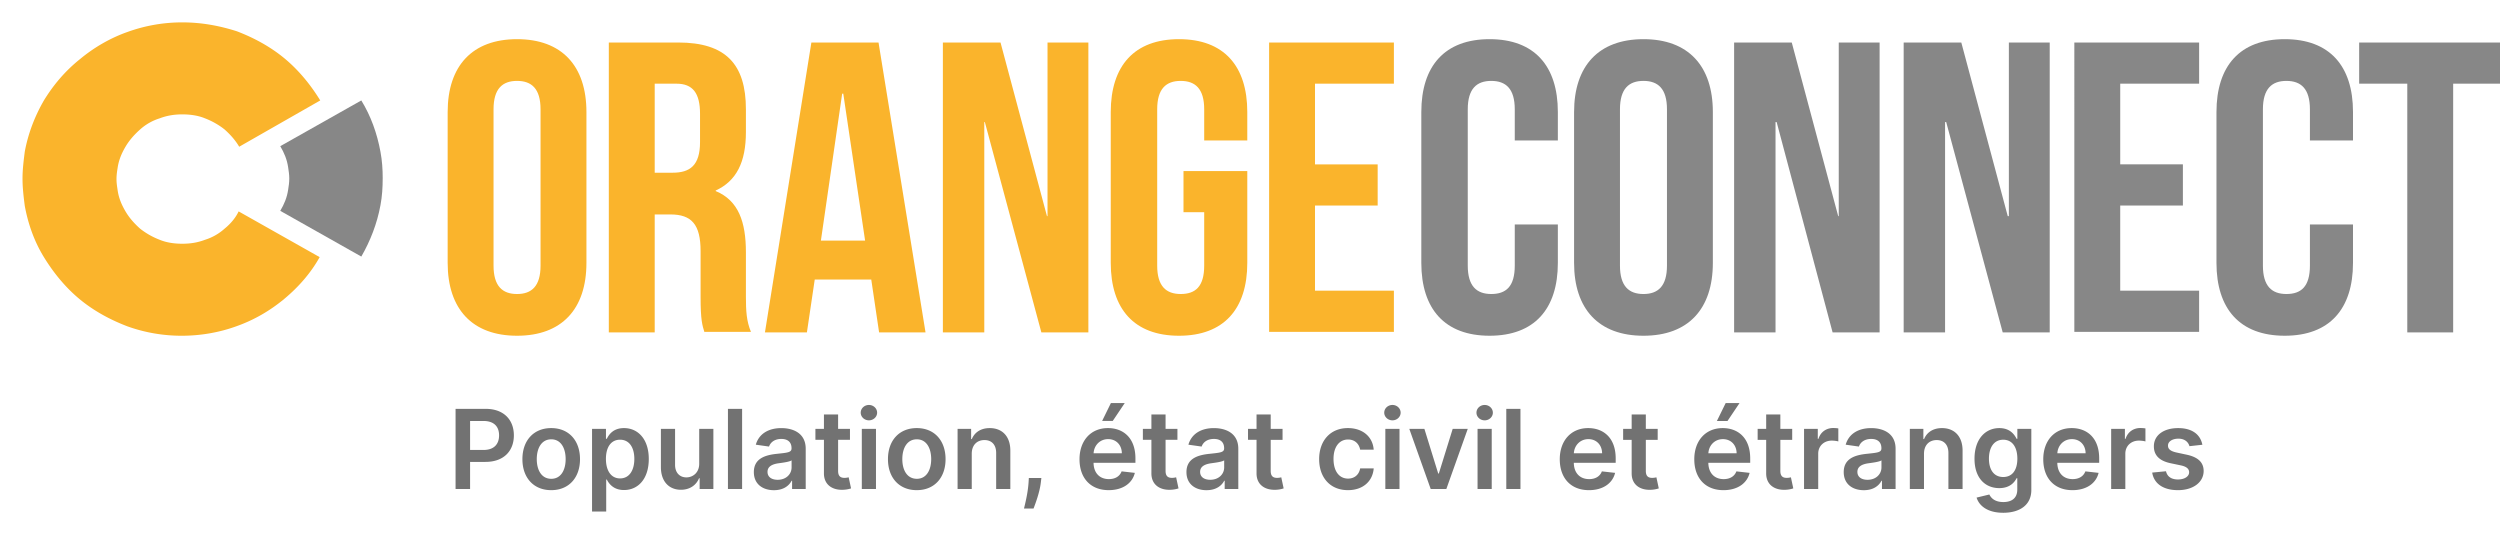 <svg width="363" height="78" fill="none" xmlns="http://www.w3.org/2000/svg"><g clip-path="url(#a)"><path d="M32.605 33.206a7.7 7.7 0 0 1-2.86 1.619c-1.062.404-2.124.566-3.268.566-1.144 0-2.288-.161-3.27-.566a10.899 10.899 0 0 1-2.86-1.62c-.816-.728-1.552-1.538-2.124-2.51-.572-.97-.98-1.942-1.144-3.076-.082-.567-.163-1.052-.163-1.619s.081-1.134.163-1.62c.163-1.133.572-2.104 1.144-3.076.572-.971 1.308-1.78 2.125-2.51a7.7 7.7 0 0 1 2.86-1.619c1.062-.405 2.125-.567 3.269-.567 1.144 0 2.288.162 3.268.567 1.063.405 2.043.972 2.86 1.62.818.728 1.553 1.538 2.125 2.51l11.768-6.72c-1.39-2.267-3.106-4.372-5.149-6.073-2.043-1.7-4.412-2.995-6.946-3.967-2.533-.81-5.148-1.295-7.926-1.295a23.3 23.3 0 0 0-7.927 1.376c-2.533.89-4.903 2.267-6.946 3.967-2.125 1.7-3.84 3.725-5.23 5.992-1.307 2.266-2.288 4.776-2.778 7.448-.164 1.295-.327 2.59-.327 3.886 0 1.376.163 2.672.327 3.967.49 2.672 1.389 5.182 2.778 7.448 1.39 2.267 3.105 4.372 5.148 6.073 2.043 1.7 4.413 2.995 6.946 3.967a23.287 23.287 0 0 0 7.927 1.376c2.778 0 5.475-.486 7.927-1.376 2.533-.89 4.903-2.267 6.946-3.967 2.043-1.7 3.84-3.725 5.148-6.072l-11.767-6.64c-.41.891-1.145 1.782-2.044 2.51z" fill="#FAB42C"/><path d="M55.242 22.033c-.49-2.672-1.39-5.182-2.779-7.449l-11.767 6.64c.572.97.98 1.942 1.144 3.076.081.566.163 1.052.163 1.619s-.081 1.133-.163 1.62c-.164 1.133-.572 2.104-1.144 3.076l11.767 6.639c1.308-2.267 2.288-4.777 2.779-7.449.245-1.295.326-2.59.326-3.967 0-1.214-.081-2.51-.326-3.805z" fill="#878787"/><path d="M66.148 71h2.108v-3.932h2.227c2.688 0 4.13-1.614 4.13-3.852 0-2.222-1.425-3.852-4.102-3.852h-4.363V71zm2.108-5.665v-4.21h1.931c1.58 0 2.279.852 2.279 2.09 0 1.24-.699 2.12-2.267 2.12h-1.943zm11.78 5.836c2.556 0 4.181-1.802 4.181-4.5 0-2.705-1.625-4.512-4.181-4.512-2.557 0-4.182 1.807-4.182 4.512 0 2.698 1.625 4.5 4.181 4.5zm.01-1.648c-1.414 0-2.107-1.262-2.107-2.858 0-1.597.693-2.875 2.108-2.875 1.392 0 2.085 1.278 2.085 2.875 0 1.596-.693 2.858-2.085 2.858zm5.917 4.75h2.057v-4.648h.085c.324.636 1 1.528 2.5 1.528 2.057 0 3.597-1.63 3.597-4.505 0-2.91-1.585-4.489-3.603-4.489-1.54 0-2.181.926-2.494 1.557h-.12v-1.443h-2.022v12zm2.017-7.637c0-1.693.727-2.79 2.051-2.79 1.37 0 2.074 1.165 2.074 2.79 0 1.637-.716 2.83-2.074 2.83-1.312 0-2.05-1.136-2.05-2.83zm13.546.694c0 1.33-.949 1.988-1.858 1.988-.989 0-1.648-.699-1.648-1.807v-5.238h-2.057v5.556c0 2.097 1.193 3.285 2.91 3.285 1.306 0 2.226-.688 2.624-1.665h.091V71h1.994v-8.727h-2.056v5.056zm6.228-7.966h-2.057V71h2.057V59.364zm4.627 11.812c1.369 0 2.187-.642 2.562-1.375h.068V71h1.978v-5.84c0-2.308-1.881-3-3.546-3-1.835 0-3.244.817-3.699 2.408l1.921.273c.204-.597.784-1.108 1.79-1.108.954 0 1.477.489 1.477 1.346v.035c0 .59-.62.619-2.159.784-1.693.181-3.313.687-3.313 2.653 0 1.716 1.256 2.625 2.921 2.625zm.534-1.511c-.858 0-1.472-.392-1.472-1.148 0-.79.688-1.12 1.608-1.25.54-.074 1.619-.21 1.887-.426v1.028c0 .972-.785 1.796-2.023 1.796zm10.5-7.392h-1.722v-2.091h-2.057v2.09h-1.238v1.592h1.238v4.852c-.011 1.642 1.182 2.449 2.728 2.403.585-.017.988-.13 1.21-.204l-.347-1.608c-.113.028-.346.08-.602.08-.517 0-.932-.183-.932-1.012v-4.511h1.722v-1.591zm1.72 8.727h2.057v-8.727h-2.057V71zm1.034-9.966c.653 0 1.188-.5 1.188-1.114 0-.619-.535-1.119-1.188-1.119-.659 0-1.193.5-1.193 1.12 0 .613.534 1.113 1.193 1.113zm6.945 10.137c2.556 0 4.181-1.802 4.181-4.5 0-2.705-1.625-4.512-4.181-4.512-2.557 0-4.182 1.807-4.182 4.512 0 2.698 1.625 4.5 4.182 4.5zm.011-1.648c-1.415 0-2.108-1.262-2.108-2.858 0-1.597.693-2.875 2.108-2.875 1.392 0 2.085 1.278 2.085 2.875 0 1.596-.693 2.858-2.085 2.858zm7.973-3.637c0-1.261.761-1.988 1.847-1.988 1.062 0 1.698.699 1.698 1.863V71h2.057v-5.557c.006-2.09-1.187-3.284-2.988-3.284-1.307 0-2.205.625-2.603 1.597h-.102v-1.483h-1.966V71h2.057v-5.114zm10.108 3.523h-1.818l-.04.636c-.097 1.54-.5 3.108-.665 3.796h1.387c.272-.716.903-2.375 1.062-3.807l.074-.625zm9.777 1.761c2.034 0 3.432-.994 3.795-2.51l-1.92-.217c-.278.739-.96 1.125-1.847 1.125-1.329 0-2.21-.875-2.227-2.37h6.08v-.63c0-3.062-1.841-4.409-3.989-4.409-2.5 0-4.131 1.835-4.131 4.529 0 2.738 1.608 4.483 4.239 4.483zm-2.193-5.358c.062-1.113.886-2.05 2.113-2.05 1.182 0 1.978.863 1.989 2.05h-4.102zm1.238-4.687h1.54l1.744-2.597h-2.011l-1.273 2.597zm10.934 1.148h-1.722v-2.091h-2.057v2.09h-1.238v1.592h1.238v4.852c-.011 1.642 1.182 2.449 2.728 2.403.585-.017.988-.13 1.21-.204l-.347-1.608c-.113.028-.346.08-.602.08-.517 0-.932-.183-.932-1.012v-4.511h1.722v-1.591zm4.231 8.903c1.369 0 2.188-.642 2.563-1.375h.068V71h1.977v-5.84c0-2.308-1.881-3-3.545-3-1.836 0-3.245.817-3.699 2.408l1.92.273c.205-.597.784-1.108 1.79-1.108.955 0 1.477.489 1.477 1.346v.035c0 .59-.619.619-2.159.784-1.693.181-3.312.687-3.312 2.653 0 1.716 1.255 2.625 2.92 2.625zm.534-1.511c-.858 0-1.471-.392-1.471-1.148 0-.79.687-1.12 1.608-1.25.539-.074 1.619-.21 1.886-.426v1.028c0 .972-.784 1.796-2.023 1.796zm10.5-7.392h-1.721v-2.091h-2.057v2.09h-1.239v1.592h1.239v4.852c-.011 1.642 1.182 2.449 2.727 2.403a4.13 4.13 0 0 0 1.21-.204l-.346-1.608a2.57 2.57 0 0 1-.602.08c-.518 0-.932-.183-.932-1.012v-4.511h1.721v-1.591zm9.496 8.898c2.193 0 3.591-1.302 3.739-3.154h-1.966c-.176.938-.853 1.477-1.756 1.477-1.284 0-2.114-1.073-2.114-2.858 0-1.761.847-2.818 2.114-2.818.989 0 1.597.636 1.756 1.478h1.966c-.142-1.893-1.62-3.137-3.75-3.137-2.557 0-4.171 1.847-4.171 4.512 0 2.641 1.574 4.5 4.182 4.5zm5.428-.171h2.056v-8.727h-2.056V71zm1.034-9.966c.653 0 1.187-.5 1.187-1.114 0-.619-.534-1.119-1.187-1.119-.659 0-1.194.5-1.194 1.12 0 .613.535 1.113 1.194 1.113zm10.933 1.239h-2.188l-2.011 6.483h-.091l-2.006-6.483h-2.193L207.737 71h2.273l3.108-8.727zM214.541 71h2.057v-8.727h-2.057V71zm1.034-9.966c.654 0 1.188-.5 1.188-1.114 0-.619-.534-1.119-1.188-1.119-.659 0-1.193.5-1.193 1.12 0 .613.534 1.113 1.193 1.113zm5.195-1.67h-2.057V71h2.057V59.364zm9.947 11.807c2.034 0 3.432-.995 3.796-2.512l-1.921-.216c-.278.739-.96 1.125-1.846 1.125-1.33 0-2.21-.875-2.228-2.37h6.08v-.63c0-3.062-1.841-4.409-3.989-4.409-2.5 0-4.13 1.835-4.13 4.529 0 2.738 1.608 4.483 4.238 4.483zm-2.193-5.359c.063-1.113.887-2.05 2.114-2.05 1.182 0 1.977.863 1.988 2.05h-4.102zm12.172-3.54h-1.722v-2.09h-2.056v2.09h-1.239v1.592h1.239v4.852c-.012 1.642 1.181 2.449 2.727 2.403a4.13 4.13 0 0 0 1.21-.204l-.346-1.608a2.59 2.59 0 0 1-.603.08c-.517 0-.932-.183-.932-1.012v-4.511h1.722v-1.591zm9.553 8.899c2.034 0 3.431-.995 3.795-2.512l-1.92-.216c-.279.739-.961 1.125-1.847 1.125-1.33 0-2.21-.875-2.227-2.37h6.079v-.63c0-3.062-1.841-4.409-3.988-4.409-2.5 0-4.131 1.835-4.131 4.529 0 2.738 1.608 4.483 4.239 4.483zm-2.194-5.359c.063-1.113.887-2.05 2.114-2.05 1.182 0 1.977.863 1.989 2.05h-4.103zm1.239-4.687h1.54l1.744-2.597h-2.011l-1.273 2.597zm10.933 1.148h-1.721v-2.091h-2.057v2.09h-1.239v1.592h1.239v4.852c-.011 1.642 1.182 2.449 2.727 2.403a4.13 4.13 0 0 0 1.21-.204l-.346-1.608a2.57 2.57 0 0 1-.602.08c-.518 0-.932-.183-.932-1.012v-4.511h1.721v-1.591zm1.72 8.727h2.057v-5.13c0-1.109.835-1.893 1.966-1.893.347 0 .779.063.955.12v-1.892a4.964 4.964 0 0 0-.739-.057c-1 0-1.835.568-2.153 1.58h-.091v-1.455h-1.995V71zm8.684.176c1.369 0 2.187-.642 2.562-1.375h.068V71h1.978v-5.84c0-2.308-1.881-3-3.546-3-1.835 0-3.244.817-3.699 2.408l1.921.273c.204-.597.784-1.108 1.79-1.108.954 0 1.477.489 1.477 1.346v.035c0 .59-.62.619-2.159.784-1.693.181-3.313.687-3.313 2.653 0 1.716 1.256 2.625 2.921 2.625zm.534-1.511c-.858 0-1.472-.392-1.472-1.148 0-.79.688-1.12 1.608-1.25.54-.074 1.619-.21 1.887-.426v1.028c0 .972-.785 1.796-2.023 1.796zm8.199-3.779c0-1.261.761-1.988 1.846-1.988 1.063 0 1.699.699 1.699 1.863V71h2.057v-5.557c.006-2.09-1.188-3.284-2.989-3.284-1.307 0-2.204.625-2.602 1.597h-.102v-1.483h-1.966V71h2.057v-5.114zm11.488 8.569c2.358 0 4.097-1.08 4.097-3.313v-8.87h-2.029v1.444h-.113c-.313-.63-.966-1.557-2.506-1.557-2.017 0-3.602 1.58-3.602 4.449 0 2.846 1.585 4.267 3.596 4.267 1.495 0 2.194-.801 2.512-1.443h.102v1.653c0 1.284-.852 1.813-2.023 1.813-1.238 0-1.784-.585-2.034-1.097L287 72.25c.375 1.222 1.631 2.204 3.852 2.204zm.017-5.194c-1.358 0-2.074-1.056-2.074-2.664 0-1.586.705-2.75 2.074-2.75 1.324 0 2.051 1.096 2.051 2.75 0 1.664-.738 2.664-2.051 2.664zm10.051 1.91c2.035 0 3.432-.995 3.796-2.512l-1.921-.216c-.278.739-.96 1.125-1.846 1.125-1.33 0-2.21-.875-2.227-2.37h6.079v-.63c0-3.062-1.841-4.409-3.989-4.409-2.5 0-4.13 1.835-4.13 4.529 0 2.738 1.608 4.483 4.238 4.483zm-2.193-5.359c.063-1.113.887-2.05 2.114-2.05 1.182 0 1.977.863 1.989 2.05h-4.103zM306.541 71h2.057v-5.13c0-1.109.835-1.893 1.966-1.893.347 0 .778.063.954.12v-1.892a4.94 4.94 0 0 0-.738-.057c-1 0-1.835.568-2.154 1.58h-.09v-1.455h-1.995V71zm13.242-6.42c-.284-1.478-1.466-2.42-3.512-2.42-2.102 0-3.534 1.033-3.528 2.647-.006 1.272.778 2.114 2.454 2.46l1.489.313c.801.176 1.176.5 1.176.994 0 .597-.648 1.045-1.625 1.045-.943 0-1.557-.409-1.733-1.193l-2.005.193c.255 1.603 1.602 2.552 3.744 2.552 2.182 0 3.721-1.131 3.727-2.785-.006-1.244-.807-2.005-2.454-2.363l-1.489-.319c-.886-.198-1.239-.505-1.233-1.01-.006-.592.648-1 1.506-1 .949 0 1.449.516 1.608 1.09l1.875-.205z" fill="#727272"/><path d="M65 16.271c0-6.705 3.575-10.584 10.075-10.584 6.5 0 10.075 3.879 10.075 10.584v21.895c0 6.706-3.575 10.584-10.075 10.584-6.5 0-10.075-3.878-10.075-10.584V16.271zm6.662 22.3c0 2.988 1.3 4.12 3.413 4.12 2.112 0 3.412-1.132 3.412-4.12V15.866c0-2.989-1.3-4.12-3.412-4.12s-3.413 1.131-3.413 4.12V38.57zm30.632 9.694c-.325-1.05-.569-1.777-.569-5.17v-6.626c0-3.878-1.3-5.332-4.387-5.332h-2.275v17.128H88.4V6.172h10.075c6.906 0 9.831 3.151 9.831 9.695v3.313c0 4.363-1.381 7.11-4.387 8.483v.08c3.331 1.374 4.387 4.525 4.387 8.888v6.463c0 2.02.082 3.555.732 5.09h-6.744v.081zm-7.231-36.114v12.927h2.6c2.518 0 3.981-1.05 3.981-4.444v-4.12c0-2.99-1.056-4.363-3.413-4.363h-3.168zm39.324 36.114h-6.743l-1.138-7.675H118.3l-1.138 7.675h-6.093l6.743-42.093h9.75l6.825 42.093zm-15.193-13.33h6.418l-3.168-21.33h-.163l-3.087 21.33zM143 17.726h-.081v30.54h-6.013V6.171h8.369l6.744 25.208h.081V6.172h5.931v42.093h-6.825L143 17.725zm28.763 7.109h9.343v13.331c0 6.706-3.412 10.584-9.912 10.584-6.5 0-9.913-3.878-9.913-10.584V16.271c0-6.705 3.413-10.584 9.913-10.584s9.912 3.879 9.912 10.584v4.12h-6.256v-4.524c0-2.989-1.3-4.12-3.412-4.12-2.113 0-3.413 1.131-3.413 4.12V38.57c0 2.99 1.3 4.12 3.413 4.12 2.112 0 3.412-1.05 3.412-4.12v-7.756h-3.006v-5.979h-.081zm19.175-.969h9.1v5.979h-9.1v12.36h11.456v5.98h-18.119V6.171h18.119v5.979h-11.456v11.715z" fill="#FAB42C"/><path d="M226.2 32.592v5.574c0 6.706-3.412 10.584-9.912 10.584-6.5 0-9.913-3.878-9.913-10.584V16.271c0-6.705 3.413-10.584 9.913-10.584s9.912 3.879 9.912 10.584v4.12h-6.256v-4.524c0-2.989-1.3-4.12-3.413-4.12-2.112 0-3.412 1.131-3.412 4.12V38.57c0 2.99 1.3 4.12 3.412 4.12 2.113 0 3.413-1.05 3.413-4.12v-5.978h6.256zm2.356-16.321c0-6.705 3.575-10.584 10.075-10.584 6.5 0 10.075 3.879 10.075 10.584v21.895c0 6.706-3.575 10.584-10.075 10.584-6.5 0-10.075-3.878-10.075-10.584V16.271zm6.663 22.3c0 2.988 1.3 4.12 3.412 4.12 2.113 0 3.413-1.132 3.413-4.12V15.866c0-2.989-1.3-4.12-3.413-4.12-2.112 0-3.412 1.131-3.412 4.12V38.57zm22.75-20.845h-.163v30.54h-6.012V6.171h8.369l6.743 25.208h.081V6.172h5.932v42.093h-6.825l-8.125-30.54zm24.618 0h-.162v30.54h-6.012V6.171h8.368l6.744 25.208h.162V6.172h5.932v42.093h-6.825l-8.207-30.54zm25.269 6.14h9.1v5.979h-9.1v12.36h11.456v5.98h-18.118V6.171h18.118v5.979h-11.456v11.715zm33.8 8.726v5.574c0 6.706-3.412 10.584-9.912 10.584-6.5 0-9.913-3.878-9.913-10.584V16.271c0-6.705 3.413-10.584 9.913-10.584s9.912 3.879 9.912 10.584v4.12H335.4v-4.524c0-2.989-1.3-4.12-3.413-4.12-2.112 0-3.412 1.131-3.412 4.12V38.57c0 2.99 1.3 4.12 3.412 4.12 2.113 0 3.413-1.05 3.413-4.12v-5.978h6.256zm.975-26.42h20.557v5.979H356.2v36.114h-6.662V12.151h-6.988V6.172h.081z" fill="#878787"/></g><defs><clipPath id="a"><path fill="#fff" d="M0 0h363v78H0z"/></clipPath></defs></svg>